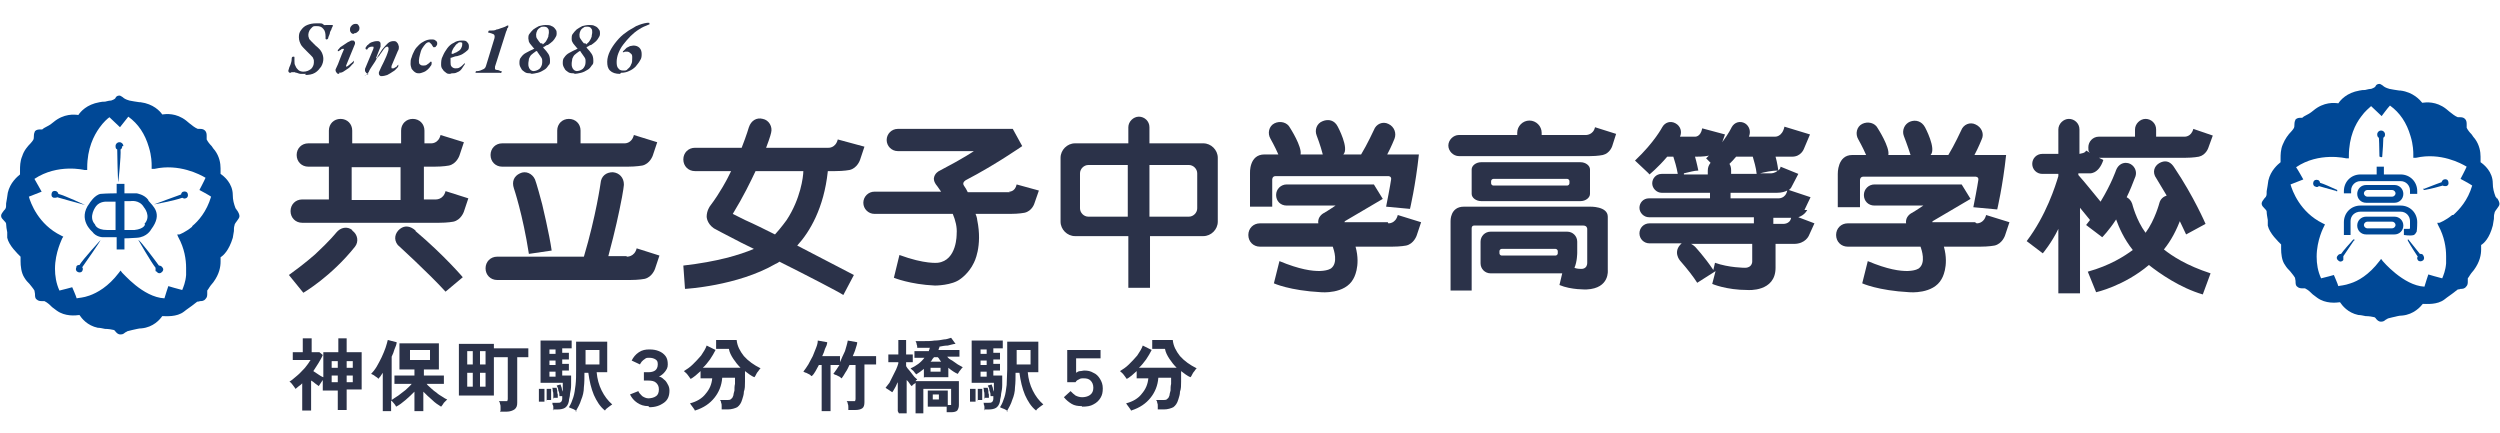<?xml version="1.0" encoding="UTF-8"?>
<svg id="_レイヤー_1" data-name="レイヤー_1" xmlns="http://www.w3.org/2000/svg" version="1.1" viewBox="0 0 450 78">
  <!-- Generator: Adobe Illustrator 29.3.1, SVG Export Plug-In . SVG Version: 2.1.0 Build 151)  -->
  <defs>
    <style>
      .st0 {
        fill: #2b3249;
      }

      .st1 {
        fill: none;
      }

      .st2 {
        fill: #004896;
      }
    </style>
  </defs>
  <path class="st2" d="M449.4,35.7c0-.1-.2-.3-.2-.3-.3-.8-.5-1.5-.5-2.4,0-2.1-1.6-3.4-2.2-3.8,0-.2,0-.6,0-1,0-.9-.2-2.1-1-3.2-.2-.2-.4-.5-.6-.8-.4-.4-.7-.8-.9-1.2,0-.1,0-.2,0-.4h0v-.2c0-.3,0-.7-.3-1-.3-.3-.7-.3-.9-.3s-.3,0-.4,0c-.5-.2-1-.6-1.5-1-.2-.2-.4-.3-.6-.5-1.8-1.4-3.6-1.2-4.3-1.1-.4-.5-1.6-1.9-3.9-2.2h-.2c-.8-.1-1.2-.2-1.8-.3-.7-.2-1-.4-1.2-.6-.2-.1-.4-.3-.6-.3-.4,0-.6.2-.7.4,0,.1-.2.3-.8.5-.3,0-.7.1-1.1.2-.3,0-.6,0-1,.1-2.3.4-3.4,1.7-3.8,2.3-.7-.1-2.6-.3-4.5,1.3-.6.5-1,.7-1.4.9-.2.1-.4.2-.6.4,0,0-.2,0-.2,0-.3,0-.7,0-1,.3-.1.2-.2.5-.2.8,0,.3,0,.7-.2.9,0,0-.2.3-.4.5-.5.5-1.1,1.3-1.5,2.3-.4.9-.4,1.9-.4,2.5s0,.6,0,.7c-.5.4-1.8,1.5-2.2,3.3-.1.7-.2,1.4-.3,1.9,0,.4,0,.8-.1.9,0,.1-.2.3-.3.4-.2.3-.5.6-.5.9s0,0,0,.1c0,.3.3.6.5.8.2.2.4.4.4.6,0,.4.1.9.2,1.5v1c.3,1.4,1.9,2.9,2.4,3.4,0,.2,0,.4,0,.8,0,.8.1,2.1.7,2.9.3.5.6.8.9,1.1.3.4.6.7.9,1.2,0,.2.1.4.1.7,0,.3,0,.7.3.9.3.3.7.3,1,.3.2,0,.3,0,.4,0,.6.3,1,.7,1.4,1.1.3.2.5.4.8.6,1.5,1.1,3.4.9,4.1.8.4.6,1.4,1.9,3.3,2.3.4,0,.8.1,1.3.2.6,0,1.2.1,1.6.2,0,0,.2.1.3.3.2.2.4.5.9.5s.6-.2.9-.4c.1,0,.3-.2.4-.2l.8-.2c.6-.1,1-.3,1.7-.3,2.1-.2,3.3-1.6,3.7-2.1.7,0,2.6.2,3.9-.8.4-.3.5-.4.8-.6.3-.2.7-.5,1.6-1.2,0,0,.3,0,.5-.1.3,0,.7,0,1-.4.3-.3.3-.6.3-1,0-.2,0-.4,0-.5.2-.3.3-.4.4-.6.1-.2.3-.4.7-.9,1.1-1.5,1.3-2.8,1.3-3.7s0-.6,0-.8c.5-.3,1.5-1.2,2.1-3.5.1-.4.1-.8.2-1.2,0-.4,0-.7.1-1,0-.3.3-.6.5-.9.2-.3.4-.5.4-.8s-.2-.7-.4-1h0ZM441.4,38.7c-1.2,1-2.3,1.4-2.3,1.4h-.4c0,.1.2.5.2.5,1.1,2,1.4,4,1.4,5.5s0,.9,0,1.3c-.1,1.3-.5,2.2-.7,2.7-.5-.1-2.5-.7-2.5-.7,0,0-.6,1.8-.7,2.2-3.8-.2-7.5-4.6-7.5-4.6l-.3-.4-.3.4c-1.9,2.5-3.9,3.6-5.2,4-1.1.4-1.9.4-2.2.5-.1-.4-.8-2-.8-2,0,0-1.8.5-2.3.6-.6-1.3-.8-2.6-.8-3.9,0-3,1.3-5.4,1.3-5.4l.2-.4-.4-.2c-4.1-2-5.5-5.9-5.8-7,.5-.2,2.3-.9,2.3-.9,0,0-1-1.8-1.3-2.2,4.1-2.8,9-1.6,9-1.6h.5c0,.1,0-.4,0-.4,0-3.5,1.2-5.8,2.2-7.1.7-1,1.5-1.6,1.8-1.9.3.3,1.9,1.8,1.9,1.8,0,0,1.1-1.5,1.5-1.9,1.8,1.3,3,3.1,3.7,5.5.5,1.6.5,2.9.5,3.3h0c0,.1,0,.6,0,.6h.5c4.4-1,8.1,1,9.1,1.6-.2.5-1.1,2.2-1.1,2.2,0,0,1.7.9,2.1,1.2-.8,2.7-2.3,4.3-3.4,5.3h0Z"/>
  <path class="st2" d="M431,33.3h-5.1c-.9,0-1.6.7-1.6,1.6s.7,1.6,1.6,1.6h5.1c.9,0,1.6-.7,1.6-1.6s-.7-1.6-1.6-1.6ZM430.6,35.4h-4.5c-.3,0-.6-.3-.6-.6s.3-.6.6-.6h4.5c.3,0,.6.3.6.6s-.3.6-.6.6Z"/>
  <path class="st2" d="M431,39h-5.1c-.9,0-1.6.7-1.6,1.6s.7,1.6,1.6,1.6h5.1c.9,0,1.6-.7,1.6-1.6s-.7-1.6-1.6-1.6ZM430.6,41.1h-4.5c-.3,0-.6-.3-.6-.6s.3-.6.6-.6h4.5c.3,0,.6.3.6.6s-.3.6-.6.6Z"/>
  <path class="st2" d="M435.1,40c0-1.7-1.3-3-3-3h-7.2c-1.7,0-3,1.3-3,3v2.3h1.2v-2.5c0-1,.8-1.7,1.8-1.7h7.2c1,0,1.7.8,1.7,1.7,0,0,0,.8,0,1.2,0,.2-.1.2-.2.2-.2,0-.9,0-.9,0v1.1s1.2.2,1.8,0c.2-.1.4-.4.5-.6.1-.5.1-1.7.1-1.7h0Z"/>
  <path class="st2" d="M432,31.4h-2.9v-1.4h-1.3v1.4h-2.9c-1.7,0-3,1.3-3,3v.4s1.3,0,1.3,0v-.5c0-1,.8-1.7,1.7-1.7h7.2c1,0,1.7.8,1.7,1.7v.6h1.3v-.5c0-1.7-1.3-3-3-3h0Z"/>
  <path class="st2" d="M420.6,34.4c-1.5-.4-3.5-1-3.2-.9-.2.2-.4.2-.6.1-.4-.1-.5-.5-.4-.8.1-.4.5-.5.8-.4.2,0,.4.3.4.5.7.2,2,.8,3.1,1.3,0,0,0,0,0,.2,0,0-.1.1-.1.1h0Z"/>
  <path class="st2" d="M433.5,43.1c1,1.2,2.2,2.8,2.1,2.6.2,0,.5,0,.6.3.2.3.2.7-.1.9-.3.2-.7.2-.9-.1-.1-.2-.2-.4,0-.6-.4-.6-1.2-1.8-1.8-2.9,0,0,0-.1,0-.2,0,0,.2,0,.2,0h0Z"/>
  <path class="st2" d="M428.3,28.2c0-1.6-.1-3.6-.1-3.4-.2-.1-.3-.3-.3-.6,0-.4.3-.7.7-.7s.7.3.7.7-.1.4-.3.6c0,.7-.1,2.2-.2,3.4,0,0,0,.1-.2.1-.1,0-.2-.1-.2-.1h0Z"/>
  <path class="st2" d="M436.3,34c1.5-.6,3.4-1.3,3.2-1.2,0-.2.2-.4.4-.5.4-.1.7,0,.8.4.1.4,0,.7-.4.8-.2,0-.5,0-.6-.1-.7.2-2.1.6-3.3.8,0,0-.1,0-.2-.1,0-.1,0-.2,0-.2h0Z"/>
  <path class="st2" d="M423.7,43.3c-.9,1.3-2,3-1.9,2.8,0,.2,0,.5,0,.7-.2.3-.6.4-.9.1-.3-.2-.4-.6-.1-.9.1-.2.4-.3.6-.3.4-.6,1.4-1.7,2.2-2.6,0,0,.1,0,.2,0,0,0,0,.2,0,.2h0Z"/>
  <path class="st2" d="M22.2,26.3c0-.4-.3-.7-.7-.7s-.7.3-.7.7.1.5.3.6c0,.9.1,5.7.2,5.9,0,0,.5-4.6.4-5.9.2-.1.3-.3.3-.6h0Z"/>
  <path class="st2" d="M33.4,35.7c.4-.1.5-.5.4-.8-.1-.4-.5-.5-.8-.4-.2,0-.4.3-.4.5-.8.3-4.7,1.7-4.9,1.8,0,0,3.8-.7,5.1-1.2.2.1.4.2.6.1h0Z"/>
  <path class="st2" d="M28.2,48.9c.2.3.6.4.9.1.3-.2.4-.6.1-.9-.1-.2-.4-.3-.6-.3-.5-.7-3.4-4.6-3.7-4.6,0,0,2.3,4,3.1,5,0,.2,0,.4,0,.6h0Z"/>
  <path class="st2" d="M13.8,48c-.2.3-.2.7.1.9.3.2.7.2.9-.1.1-.2.2-.5,0-.7.5-.7,3.3-4.7,3.3-4.9,0,0-3.1,3.4-3.8,4.5-.2,0-.4,0-.6.3h0Z"/>
  <path class="st2" d="M10.1,34.4c-.4-.1-.7,0-.8.4-.1.4,0,.7.4.8.2,0,.5,0,.6-.1-.4-.1,4.9,1.4,5,1.4,0,0-3.6-1.7-4.8-2,0-.2-.2-.4-.4-.5h0Z"/>
  <path class="st2" d="M42.6,37.8c0-.1-.2-.3-.2-.3-.3-.8-.5-1.5-.5-2.4,0-2.1-1.6-3.4-2.2-3.8,0-.2,0-.6,0-1,0-.9-.2-2.1-1-3.2-.2-.2-.4-.5-.6-.8-.4-.4-.7-.8-.9-1.2,0-.1,0-.2,0-.4h0v-.2c0-.3,0-.7-.3-1-.3-.3-.7-.3-.9-.3s-.3,0-.4,0c-.5-.2-1-.6-1.5-1-.2-.2-.4-.3-.6-.5-1.8-1.4-3.6-1.2-4.3-1.1-.4-.6-1.6-1.9-3.9-2.2h-.2c-.8-.1-1.2-.2-1.8-.3-.7-.2-1-.4-1.2-.6-.2-.1-.4-.3-.6-.3-.4,0-.6.2-.7.4,0,.1-.2.3-.8.5-.3,0-.7.1-1.1.2-.3,0-.6,0-1,.1-2.3.4-3.4,1.7-3.8,2.3-.7-.1-2.6-.3-4.5,1.3-.6.5-1,.7-1.4.9-.2.1-.4.2-.6.4,0,0-.2,0-.3,0-.3,0-.7,0-1,.3-.1.2-.2.5-.2.8,0,.3,0,.7-.2.9,0,0-.2.3-.4.5-.5.5-1.2,1.3-1.5,2.3-.4.9-.4,1.9-.4,2.6s0,.6,0,.7c-.5.4-1.8,1.5-2.2,3.3-.1.7-.2,1.4-.3,1.9,0,.4,0,.8-.1.9,0,.1-.2.3-.3.4-.2.3-.5.6-.5.9s0,0,0,.1c0,.3.3.6.5.8.2.2.4.4.4.6,0,.4.1,1,.2,1.5v1c.3,1.4,1.9,2.9,2.4,3.4,0,.2,0,.4,0,.8,0,.8.1,2.1.7,3,.3.5.6.8.9,1.1.3.4.6.7.9,1.2,0,.2.1.4.1.7,0,.3,0,.7.3.9.3.3.7.3,1,.3.2,0,.3,0,.4,0,.6.3,1,.7,1.4,1.1.3.2.5.4.8.6,1.5,1.1,3.4.9,4.1.8.4.6,1.4,1.9,3.3,2.3.4,0,.8.1,1.3.2.6,0,1.2.1,1.6.2,0,0,.2.1.3.3.2.2.4.5.9.5s.6-.2.9-.4c.1,0,.3-.2.4-.2l.8-.2c.6-.1,1.1-.3,1.7-.3,2.1-.2,3.3-1.6,3.7-2.2.7,0,2.6.2,3.9-.8.4-.3.5-.4.8-.6.3-.2.7-.5,1.6-1.2,0,0,.3,0,.5-.1.3,0,.7,0,1-.4.3-.3.3-.6.3-1,0-.2,0-.4,0-.5.2-.3.3-.4.4-.6.1-.2.3-.4.7-.9,1.1-1.5,1.3-2.8,1.3-3.7s0-.6,0-.8c.5-.3,1.5-1.2,2.2-3.5.1-.4.1-.8.2-1.2,0-.4,0-.7.1-1,0-.3.3-.6.5-.9.2-.3.4-.5.4-.8s-.2-.7-.4-1h0ZM34.6,40.8c-1.2,1-2.3,1.4-2.3,1.4h-.4c0,.1.2.5.2.5,1.1,2,1.4,4,1.4,5.5s0,.9,0,1.3c-.1,1.3-.5,2.2-.7,2.7-.5-.1-2.5-.7-2.5-.7,0,0-.6,1.8-.7,2.2-3.9-.2-7.5-4.6-7.6-4.6l-.3-.4-.3.4c-1.9,2.5-3.9,3.6-5.3,4.1-1.1.4-1.9.4-2.3.5-.1-.4-.8-2-.8-2,0,0-1.8.5-2.3.6-.6-1.3-.8-2.7-.8-3.9,0-3,1.3-5.4,1.3-5.5l.2-.3-.4-.2c-4.1-2-5.5-5.9-5.8-7,.5-.2,2.3-.9,2.3-.9,0,0-1-1.8-1.3-2.3,4.2-2.8,9-1.6,9-1.6h.5c0,.1,0-.4,0-.4,0-3.5,1.2-5.8,2.2-7.2.7-1,1.5-1.7,1.8-1.9.3.3,1.9,1.8,1.9,1.8,0,0,1.2-1.5,1.5-1.9,1.8,1.3,3,3.1,3.7,5.5.5,1.6.5,2.9.5,3.3h0c0,.1,0,.6,0,.6h.5c4.4-1,8.2,1,9.2,1.6-.2.5-1.1,2.2-1.1,2.2,0,0,1.7.9,2.1,1.2-.8,2.7-2.3,4.4-3.4,5.3h0Z"/>
  <path class="st2" d="M26.7,36c-.7-1-2.1-1.2-2.1-1.2h-2.2v-1.7h-1.4v1.7s-1.8,0-2.9.1c-1.1.2-2,1.7-2,1.7-2.2,2.9.5,5.1.5,5.1.7,1,1.9,1,1.9,1h2.5v2.2h1.4v-2c.3,0,.8,0,2.2-.1,1.9-.1,2.6-1.5,2.6-1.5,2.2-2.9.3-4.2-.5-5.2h0ZM20.8,41.4h-1.5c-2,0-2.2-1-2.2-1-1.3-1.4.2-3.3.2-3.3.7-.9,1.9-.8,1.9-.8h1.6v5.2h0ZM26.1,40.4s-.1.8-1.9,1h-1.8c0,0,0-5.2,0-5.2h1.1s1.6-.3,2.4,1.1c0,0,1.4,1.6.1,3Z"/>
  <path class="st0" d="M55.1,13.3c-.3,0-.6,0-.9,0-.3,0-.5-.1-.8-.2-.1,0-.2,0-.3-.1,0,0-.1,0-.2,0,0,0-.1,0-.2,0,0,0-.1,0-.2,0,0,0-.1,0-.2.1,0,0,0,0-.1,0s-.1,0-.2-.1c0,0-.1-.1-.1-.2s0-.2.1-.4c0-.2.2-.5.3-.8.1-.3.2-.6.2-1,0-.3.1-.4.3-.4s.2,0,.2.2c0,.1,0,.3,0,.6s0,.6.2.9c.1.3.3.5.5.7.2.2.6.3.9.3.6,0,1-.2,1.4-.5.3-.3.5-.7.5-1.2s0-.4-.1-.6c0-.2-.2-.4-.4-.6-.2-.2-.5-.5-.8-.8-.4-.4-.8-.8-1-1.1-.2-.4-.4-.8-.4-1.4s.1-.9.4-1.3c.3-.4.6-.7,1.1-.9.5-.2,1-.3,1.6-.3s.5,0,.7,0c.2,0,.4,0,.6.2s.3.1.5.1c.1,0,.2,0,.3,0s.2,0,.3,0c0,0,.1,0,.2,0,0,0,.1,0,.2,0,0,0,.1,0,.2,0,0,0,0,.1,0,.2,0,0-.1.2-.2.4,0,.2-.2.4-.3.7,0,.3-.2.6-.3.9,0,.1,0,.2-.1.3,0,0-.1.1-.2.1s-.1,0-.2-.1c0,0,0-.2,0-.4,0-.6-.1-1.1-.4-1.4-.3-.4-.7-.5-1.2-.5s-.6,0-.8.2c-.2.2-.4.4-.5.6-.1.2-.2.5-.2.7s0,.4.1.6c0,.2.2.4.4.6.2.2.5.5.8.8.5.4.9.8,1.1,1.2.2.4.3.8.3,1.2s-.1.9-.4,1.4c-.3.4-.6.8-1.1,1.1-.5.3-1.1.4-1.8.4h0Z"/>
  <path class="st0" d="M61.1,13.3c-.2,0-.4,0-.5-.2-.1-.1-.2-.3-.2-.4s0,0,0-.1c0,0,0,0,0-.1.3-.6.6-1.3.8-1.9.2-.6.5-1.2.7-1.7,0,0,0-.1,0-.1s-.2,0-.3,0c-.1,0-.2.1-.3.2-.1,0-.2.1-.3.2,0,0-.2,0-.2,0,0,0,0,0,0-.1s0-.1.2-.3.2-.3.4-.4c.2-.1.4-.3.6-.4.2-.1.4-.3.6-.4.2-.1.4-.2.6-.3.1,0,.2,0,.4,0,.1,0,.2.1.3.3,0,.1,0,.2,0,.3l-1.6,3.9s0,0,0,.1c0,0,0,0,0,.1s0,0,0,0c0,0,0,0,0,0,0,0,.2,0,.4-.2.2-.1.3-.3.5-.4.2-.2.4-.3.5-.5,0,0,0,0,0,0,0,0,0,0,0,0,0,0,0,0,0,.1,0,.2,0,.4-.3.6-.2.2-.4.5-.7.7-.3.2-.6.4-.9.6-.3.2-.6.2-.8.2h0ZM63.7,6.1c-.2,0-.3,0-.5-.2-.1-.1-.2-.3-.2-.5,0-.3,0-.5.3-.8.2-.2.4-.3.7-.3s.3,0,.5.2c.1.2.2.3.2.5s0,.5-.3.7c-.2.2-.4.3-.7.3h0Z"/>
  <path class="st0" d="M66.4,13.3c0,0-.2,0-.2,0,0,0-.2-.1-.3-.2,0,0-.1-.2-.2-.3,0-.1,0-.2,0-.4l1.5-3.6c.1-.3,0-.4,0-.4s-.2,0-.3,0c-.1,0-.2,0-.4.1-.1,0-.3.2-.4.4,0,0,0,0-.2,0,0,0,0,0-.1-.1,0,0,0-.1,0-.2,0,0,.1-.2.2-.3s.1-.2.2-.2c.2-.2.4-.4.7-.5.3-.1.6-.2,1-.2.2,0,.3,0,.4.1.1,0,.2.2.2.4,0,.2,0,.3,0,.5l-.8,2c0,0,0,0,0,.1,0,0,.1,0,.1,0,.3-.6.7-1.1,1-1.6.3-.4.7-.8,1-1.1.3-.3.7-.4,1-.4s.5,0,.7.3c.2.2.2.4.3.7,0,.3,0,.5-.2.8l-1.1,2.6c-.1.3,0,.5,0,.5s.2,0,.3,0c.1,0,.2-.1.4-.2.1,0,.3-.2.3-.3,0,0,.2-.1.2-.2,0,0,0,0,0,0,0,0,0,0,0,0s0,0,0,0c0,0,0,0,0,.1,0,.1,0,.3-.1.4-.3.3-.5.6-.9.8-.3.2-.6.4-1,.6-.3.1-.7.2-1,.2s-.2,0-.3-.1c-.1,0-.2-.2-.2-.3,0,0,0-.2,0-.3.3-.7.6-1.3.9-1.9.3-.6.6-1.3.8-2,0-.2.1-.4,0-.5,0-.1,0-.2-.2-.2-.1,0-.2,0-.4.2-.1.1-.3.3-.4.5s-.3.4-.5.7c0,.1-.2.3-.4.5-.2.2-.3.5-.5.8-.2.3-.4.6-.6.9-.2.3-.4.6-.5.9-.1.2-.3.4-.4.5-.1.1-.2.2-.4.2h0Z"/>
  <path class="st0" d="M75.5,13.2c-.3,0-.5,0-.8-.2-.3-.2-.4-.4-.6-.6-.1-.3-.2-.6-.2-.9,0-.4,0-.8.2-1.2.1-.4.3-.8.5-1.2.2-.4.5-.7.8-1,.3-.3.6-.5,1-.7.4-.2.8-.3,1.2-.3s.6,0,.8.2c.2.1.3.3.3.5s0,.3-.2.5c-.1.2-.2.2-.3.2s-.1,0-.2,0c0,0-.1-.2-.2-.3,0-.1-.2-.3-.3-.4-.1-.1-.2-.2-.3-.2-.2,0-.4.1-.6.3-.2.2-.4.5-.6.8-.2.3-.3.7-.4,1.1-.1.4-.2.8-.2,1.1,0,.3,0,.6.2.7.2.2.4.2.6.2s.5,0,.7-.2c.2-.1.4-.3.5-.4,0,0,0,0,.1-.1,0,0,0,0,.1,0,0,0,.1,0,.1.2,0,.2,0,.4-.2.6-.1.2-.3.4-.5.6-.2.2-.5.4-.8.5-.3.1-.5.2-.8.2h0Z"/>
  <path class="st0" d="M81,13.3c-.2,0-.5,0-.7-.2-.3-.2-.5-.4-.6-.6-.2-.2-.3-.5-.3-.8,0-.5,0-1.1.3-1.6.2-.5.5-1,.8-1.4.3-.4.7-.8,1.2-1,.4-.3.9-.4,1.4-.4s.8,0,1,.3c.2.2.3.4.3.7s0,.6-.3.8c-.2.2-.5.4-.8.6-.3.2-.7.3-1,.4-.4,0-.7.2-1.1.3,0,0,0,0-.1,0,0,0,0,0,0,0,0,.1,0,.2,0,.4,0,.1,0,.3,0,.4,0,.3,0,.6.2.8.2.2.4.3.7.3s.5,0,.8-.2c.2-.1.4-.3.6-.5,0,0,.2-.2.2-.2s.1,0,.1.1,0,0,0,0c0,0,0,0,0,0-.2.3-.4.6-.6.9-.2.3-.5.5-.8.6-.3.2-.7.2-1,.2h0ZM81.3,9.7c.2,0,.3,0,.6-.2.2,0,.4-.2.6-.3.2-.1.4-.3.5-.5.1-.2.2-.4.2-.7,0-.1,0-.2,0-.3,0,0-.2-.1-.3-.1s-.4,0-.5.2c-.2.1-.4.3-.5.5-.2.2-.3.4-.4.6-.1.2-.2.4-.2.6,0,0,0,0,0,0h0Z"/>
  <path class="st0" d="M85.7,13.1s0,0-.1,0c0,0,0,0,0-.1,0,0,0-.1.1-.2,0,0,.1,0,.2,0,.4,0,.8-.2,1-.3.3-.1.5-.3.6-.7l1.5-4.9c.1-.4,0-.6-.1-.7-.2-.1-.4-.2-.8-.3,0,0-.1,0-.2,0,0,0,0,0,0-.2,0,0,0-.2.2-.2,0,0,.2,0,.3,0,.3,0,.7,0,1-.2.3,0,.6-.2,1-.3.3-.1.6-.2.9-.4,0,0,0,0,.1,0s0,0,0,0c0,0,0,0,.1,0,0,0,0,0,0,.1,0,.1,0,.3-.2.4,0,.2-.1.4-.2.6l-2,6.3c0,.2,0,.3,0,.4,0,.1.2.2.4.2.2,0,.4.1.6.2,0,0,.1,0,.2,0,0,0,0,0,0,.2,0,0,0,0-.1.1s-.1,0-.2,0c-.2,0-.4,0-.7,0-.3,0-.5,0-.8,0-.3,0-.5,0-.7,0s-.4,0-.7,0c-.3,0-.5,0-.8,0-.3,0-.5,0-.7,0h0Z"/>
  <path class="st0" d="M95.7,13.2c-.5,0-.9,0-1.2-.2-.3-.2-.6-.4-.7-.7-.2-.3-.3-.6-.3-.9,0-.4,0-.8.3-1.1.2-.3.5-.6.9-.8.4-.2.9-.5,1.4-.7,0,0,.1,0,.1,0,0,0,0,0-.1-.1-.2-.2-.3-.4-.5-.6-.2-.2-.3-.4-.4-.6,0-.2-.1-.4-.1-.6s0-.6.2-.8c.2-.3.4-.5.7-.8.3-.2.6-.4,1-.6.4-.1.8-.2,1.2-.2s.8,0,1.1.2c.3.1.5.3.7.6.2.2.2.5.2.7s0,.4-.2.7c-.1.2-.3.5-.5.7-.2.2-.6.5-.9.7,0,0-.2,0-.3.1,0,0-.2.1-.3.2,0,0-.2,0-.2.1s0,0,0,.1c.4.4.7.8.9,1.1.2.3.3.7.3,1.2s0,.6-.3.9c-.2.3-.4.6-.8.8-.3.2-.7.4-1.1.5-.4.1-.9.2-1.4.2h0ZM95.9,12.8c.4,0,.8-.1,1.2-.4.3-.3.5-.7.5-1.2s0-.6-.2-.9c-.2-.3-.4-.6-.7-1,0,0,0,0,0-.1,0,0,0,0,0,0s0,0-.2,0c-.4.3-.7.5-.9.7-.2.2-.3.5-.4.7,0,.3-.1.5-.1.9,0,.2,0,.4.1.6,0,.2.2.3.3.5.2.1.3.2.6.2h0ZM97.7,8c.2-.2.5-.4.6-.6s.3-.5.4-.8c0-.3.1-.5.1-.8s0-.5-.2-.7c-.1-.2-.4-.3-.7-.3s-.5,0-.7.2c-.2.1-.4.3-.5.5-.1.2-.2.5-.2.7s0,.6.2.8c.2.3.4.6.6.8,0,0,0,0,.1,0,0,0,0,0,.2,0h0Z"/>
  <path class="st0" d="M103.5,13.2c-.5,0-.9,0-1.2-.2-.3-.2-.6-.4-.7-.7-.2-.3-.3-.6-.3-.9,0-.4,0-.8.3-1.1.2-.3.5-.6.9-.8.4-.2.9-.5,1.4-.7,0,0,.1,0,.1,0,0,0,0,0-.1-.1-.2-.2-.3-.4-.5-.6-.2-.2-.3-.4-.4-.6s-.1-.4-.1-.6,0-.6.2-.8c.2-.3.4-.5.7-.8.3-.2.6-.4,1-.6.4-.1.8-.2,1.2-.2s.8,0,1.1.2c.3.1.5.3.7.6.2.2.2.5.2.7s0,.4-.2.7c-.1.2-.3.5-.5.7-.2.2-.6.5-.9.7,0,0-.2,0-.3.1,0,0-.2.1-.3.2,0,0-.2,0-.2.1s0,0,0,.1c.4.4.7.8.9,1.1.2.3.3.7.3,1.2s0,.6-.3.9c-.2.3-.4.6-.8.8-.3.2-.7.4-1.1.5-.4.1-.9.2-1.4.2h0ZM103.7,12.8c.4,0,.8-.1,1.2-.4.3-.3.5-.7.5-1.2s0-.6-.2-.9c-.2-.3-.4-.6-.7-1,0,0,0,0,0-.1,0,0,0,0,0,0s0,0-.2,0c-.4.3-.7.5-.9.7-.2.2-.3.5-.4.7,0,.3-.1.5-.1.9,0,.2,0,.4.1.6,0,.2.2.3.3.5.2.1.3.2.6.2h0ZM105.5,8c.2-.2.5-.4.6-.6.2-.3.3-.5.4-.8,0-.3.1-.5.1-.8s0-.5-.2-.7c-.1-.2-.4-.3-.7-.3s-.5,0-.7.2c-.2.1-.4.3-.5.5-.1.2-.2.5-.2.7s0,.6.2.8c.2.3.4.6.6.8,0,0,0,0,.1,0,0,0,0,0,.2,0h0Z"/>
  <path class="st0" d="M111.6,13.3c-.8,0-1.4-.2-1.8-.6-.4-.4-.5-.9-.5-1.6,0-.6.2-1.3.5-1.9.3-.6.7-1.2,1.2-1.8.5-.6,1-1.1,1.6-1.5.6-.5,1.3-.8,1.9-1.2.7-.3,1.3-.5,2-.6.1,0,.2,0,.3,0,0,0,.1,0,.1.1s0,.1,0,.2c0,0-.1,0-.3.1-.5.2-1,.4-1.6.8-.5.3-1.1.8-1.5,1.2-.5.5-.9,1-1.3,1.5-.4.5-.7,1.1-.9,1.6-.2.5-.3,1.1-.3,1.5s0,.9.3,1.2c.2.3.5.4.9.4s.6,0,.8-.3c.3-.2.5-.5.6-.8.2-.3.2-.7.2-1.2,0-.4,0-.6-.3-.8-.2-.2-.4-.3-.6-.3s-.2,0-.3,0c-.1,0-.2,0-.3.1-.2,0-.2,0-.2,0s0-.2.2-.3c.2-.2.3-.3.5-.5.2-.1.4-.2.6-.3.2,0,.4-.1.6-.1.4,0,.8.1,1.1.4.3.3.4.7.4,1.1,0,.4,0,.8-.3,1.2-.2.4-.5.7-.8,1.1-.3.3-.7.6-1.2.8-.4.2-.9.3-1.4.3h0Z"/>
  <path class="st0" d="M60.8,74v-3.7h-2.7v-1.9c-.1.2-.3.4-.4.6-.1.2-.3.4-.3.5-.2-.1-.4-.3-.7-.5-.2-.2-.5-.4-.7-.5v5.4h-1.6v-4.9c-.2.2-.4.4-.6.5-.2.2-.4.3-.6.5-.1-.2-.3-.4-.5-.7-.2-.3-.4-.5-.6-.6.5-.3.9-.7,1.4-1.1.5-.4.9-.9,1.4-1.4.4-.5.7-.9,1-1.4h-3.2v-1.4h1.8v-2.5h1.6v2.5h1.4l.6.5c-.2.5-.5,1-.8,1.5-.3.5-.6.9-.9,1.4.3.2.6.4.9.6.3.2.6.4.9.5v-4.5h2.7v-2.5h1.5v2.5h2.7v6.7h-2.7v3.7h-1.6ZM59.7,66.2h1.1v-1.2h-1.1v1.2ZM59.7,68.8h1.1v-1.2h-1.1v1.2ZM62.4,66.2h1.1v-1.2h-1.1v1.2ZM62.4,68.8h1.1v-1.2h-1.1v1.2Z"/>
  <path class="st0" d="M68.9,74v-6.9c-.1.2-.3.4-.4.6-.1.2-.3.3-.4.5-.1-.2-.3-.3-.6-.5-.2-.2-.5-.3-.7-.4.3-.3.7-.8,1-1.3.3-.5.6-1.1.9-1.7.3-.6.5-1.2.7-1.7.2-.6.3-1,.4-1.4l1.6.4c0,.4-.2.8-.4,1.3-.1.4-.3.9-.5,1.3v7.8c.3-.2.7-.5,1.2-.8.4-.3.9-.7,1.3-1,.4-.4.8-.7,1.1-1.1h-3.1v-1.5h3.6v-1.1h-2.7v-4.7h7.1v4.7h-2.7v1.1h3.6v1.5h-3.1c.2.3.5.5.8.8.3.3.7.6,1,.8.3.3.7.5,1,.7.3.2.6.4.9.5-.2.2-.4.4-.6.6-.2.3-.3.5-.5.7-.5-.3-1.1-.7-1.6-1.2-.6-.5-1.1-1-1.6-1.5v3.5h-1.6v-3.5c-.5.5-1,1-1.6,1.5-.6.5-1.1.9-1.7,1.2-.1-.2-.2-.4-.4-.6-.2-.2-.3-.4-.5-.5v1.9h-1.6,0ZM73.8,64.8h3.6v-1.8h-3.6v1.8Z"/>
  <path class="st0" d="M90.1,73.9c0-.2,0-.3,0-.6,0-.2,0-.4-.1-.6,0-.2-.1-.4-.2-.5h1.1c.2,0,.3,0,.4,0,0,0,.1-.2.1-.4v-7.5h-2.5v6.9h-6.3v-9.3h6.3v.8h6.2v1.6h-2v8.2c0,.5-.1.9-.5,1.2-.3.2-.8.4-1.4.4h-1.2ZM84.1,65.6h1v-2.4h-1v2.4ZM84.1,69.6h1v-2.5h-1v2.5ZM86.4,65.6h1v-2.4h-1v2.4ZM86.4,69.6h1v-2.5h-1v2.5Z"/>
  <path class="st0" d="M97,72.4c0-.2,0-.5,0-.7,0-.3,0-.6,0-.9,0-.3,0-.5,0-.8h1c0,0,0,.3,0,.6s0,.6,0,.9v.8c-.1,0-.3,0-.5,0-.2,0-.4,0-.5,0h0ZM99.6,73.9c0-.1,0-.3,0-.5,0-.2,0-.4-.1-.5s0-.3-.1-.4h.9c.3,0,.5,0,.6-.1.1,0,.3-.3.3-.6,0-.1,0-.3,0-.5,0,0-.2,0-.3,0s-.2,0-.2,0c0-.3,0-.6-.2-1,0-.4-.2-.7-.3-.9l.7-.2c0,.1.1.3.2.6,0,.2.1.5.2.7,0-.3,0-.5,0-.8,0-.3,0-.5,0-.8h-4v-7.6h5.6v1.4h-1.7v.8h1.2v1.2h-1.2v.8h1.2v1.2h-1.2v.9h1.6c0,.6,0,1.1,0,1.7,0,.6-.1,1.1-.2,1.6,0,.5-.2.9-.2,1.3-.1.6-.4,1-.7,1.2-.3.2-.8.3-1.3.3h-.9ZM98.4,72.1c0-.2,0-.4,0-.7,0-.3,0-.5,0-.8,0-.3,0-.5,0-.6h.8c0,0,0,.3,0,.5,0,.3,0,.5,0,.8,0,.3,0,.5,0,.7,0,0-.2,0-.4,0-.2,0-.4,0-.5,0h0ZM98.9,63.7h1.1v-.8h-1.1v.8ZM98.9,65.7h1.1v-.8h-1.1v.8ZM98.9,67.8h1.1v-.9h-1.1v.9ZM99.6,71.8c0-.2,0-.4,0-.7,0-.2,0-.5-.1-.7,0-.2,0-.4-.1-.6h.8s0,.2.1.5c0,.2,0,.5.1.7,0,.2,0,.4,0,.6,0,0-.1,0-.2,0s-.2,0-.3,0c-.1,0-.2,0-.2,0h0ZM103.8,74c-.2-.1-.4-.3-.7-.4-.3-.1-.5-.2-.7-.3.4-.6.6-1.2.8-1.8.2-.6.3-1.4.4-2.2s.1-1.8.1-2.8v-5h5.6v5.5h-1.9c.1,1.2.4,2.3.9,3.3.5,1,1.1,1.8,1.9,2.5-.2.1-.4.3-.7.5-.3.2-.5.4-.6.6-.9-.7-1.5-1.7-2-2.8-.5-1.2-.8-2.5-1-4h-.7c0,.9,0,1.8-.1,2.6,0,.8-.2,1.6-.5,2.3-.2.7-.6,1.4-1,2.1h0ZM105.4,65.6h2.5v-2.6h-2.5v2.6Z"/>
  <path class="st0" d="M116.7,73.1c-.8,0-1.4-.2-2-.6-.6-.4-1-.9-1.3-1.5l1.5-.6c.1.3.4.6.7.9.3.2.7.4,1.1.4s1-.1,1.4-.4c.3-.2.5-.6.5-1.2s-.2-.9-.5-1.2c-.3-.3-.8-.4-1.4-.4h-.8v-1.5h.8c.5,0,.9-.1,1.2-.3.3-.2.5-.6.5-1.1s-.1-.7-.4-.9c-.3-.2-.7-.3-1.1-.3s-.6,0-.8.2c-.2.1-.4.3-.6.5-.1.2-.3.4-.3.5l-1.5-.7c.3-.6.7-1.1,1.3-1.5.6-.4,1.2-.5,1.9-.5s1.2.1,1.7.3c.5.2.9.5,1.2.9.3.4.4.9.4,1.5s-.2.9-.5,1.3c-.3.4-.7.7-1.1.9.3,0,.6.2.9.5.3.2.5.5.7.9.2.3.3.7.3,1.1,0,1-.3,1.7-1,2.2-.7.5-1.5.8-2.6.8h0Z"/>
  <path class="st0" d="M125.1,74c0-.2-.2-.4-.4-.7-.2-.3-.4-.5-.5-.7,1.2-.3,2.2-.9,2.8-1.7.7-.8,1.1-1.7,1.2-2.8h-2.1v-1.3c-.3.3-.6.5-.9.8-.3.2-.6.5-.9.6-.1-.2-.3-.4-.5-.7-.2-.3-.5-.5-.7-.7.5-.3,1.1-.7,1.6-1.2s1-1,1.5-1.6c.4-.6.8-1.2,1-1.8l1.6.8c-.3.6-.6,1.1-1,1.7-.4.5-.8,1.1-1.3,1.5h6.8c-.5-.5-.9-1-1.3-1.6-.4-.6-.7-1.2-.8-1.8h-2.3v-1.6h3.7c.1,1.1.6,2,1.3,2.9.8.9,1.8,1.6,3,2.2-.1.1-.3.3-.4.5-.2.2-.3.4-.4.6-.1.2-.2.4-.3.5-.3-.1-.6-.3-.9-.5-.3-.2-.5-.4-.8-.6,0,.6,0,1.2,0,1.9,0,.7,0,1.3-.2,1.8,0,.6-.2,1-.3,1.4-.2.7-.5,1.1-.9,1.4-.4.2-1,.4-1.7.4h-1.1c0-.2,0-.3,0-.6,0-.2,0-.4-.1-.6,0-.2-.1-.4-.2-.5h1.2c.4,0,.7,0,.8-.2.2-.1.3-.3.4-.6,0-.2.1-.5.2-.9,0-.4,0-.8.1-1.2,0-.4,0-.8,0-1.1h-2.3c-.1,1.4-.6,2.6-1.4,3.6-.8,1-1.9,1.8-3.5,2.3h0Z"/>
  <path class="st0" d="M152.7,73.9c0-.2,0-.3,0-.6,0-.2,0-.4-.1-.6,0-.2-.1-.4-.2-.5h1.1c.2,0,.3,0,.4,0,0,0,.1-.2.1-.4v-6.1h-1.1c-.2.4-.4.9-.7,1.3-.2.4-.5.8-.7,1.1-.1,0-.2-.2-.4-.3-.2-.1-.4-.2-.6-.3-.2,0-.4-.2-.5-.2.4-.5.7-1,1.1-1.6h-1.6v8.3h-1.6v-8.3h-.5c-.2.4-.4.7-.6,1.1-.2.3-.4.7-.7.9-.1,0-.2-.2-.4-.3-.2-.1-.4-.2-.6-.3-.2,0-.4-.2-.5-.2.3-.4.6-.8.9-1.3.3-.5.5-1,.8-1.5.2-.5.4-1,.6-1.5.2-.5.3-.9.3-1.3l1.7.3c0,.4-.2.8-.4,1.2-.1.4-.3.9-.5,1.3h3.2v1.1c.3-.7.6-1.4.9-2,.2-.7.4-1.3.5-1.9l1.7.3c0,.4-.2.8-.3,1.2-.1.4-.3.8-.5,1.3h4.2v1.5h-2.1v6.8c0,.5-.1.9-.4,1.1-.3.2-.7.3-1.3.3h-1.2,0Z"/>
  <path class="st0" d="M161.6,74v-5.2c-.2.3-.3.7-.5,1-.2.3-.3.6-.5.8-.2-.1-.4-.3-.6-.4-.3-.2-.5-.3-.6-.4.2-.3.5-.6.7-.9.2-.4.4-.8.6-1.2.2-.4.4-.8.6-1.2.2-.4.3-.8.4-1.1v-.2h-1.8v-1.4h1.8v-2.6h1.4v2.6h1.2v1.4h-1.2v.7c.1.2.3.5.6.8.2.3.5.6.7.9.2.3.5.5.7.7,0,0,0,0-.1.1,0,0-.1,0-.2.2h7.8v4.3c0,.4-.1.7-.3,1-.2.2-.6.3-1.1.3h-.8c0-.1,0-.3,0-.5,0-.2,0-.4,0-.5h-3.4v-2.9h3.6v2.6h.3c.2,0,.3,0,.3,0,0,0,0-.2,0-.3v-2.6h-5v4.4h-1.4v-5.5c-.1.1-.2.2-.4.3-.1.1-.2.2-.3.3-.1-.1-.3-.3-.4-.5-.1-.2-.3-.4-.5-.6v6h-1.4,0ZM166.3,68v-1.6c-.5.4-.9.7-1.4,1,0-.1-.2-.2-.3-.4-.1-.1-.2-.3-.4-.4-.1-.1-.2-.2-.3-.3.5-.2,1-.5,1.4-.8.4-.3.8-.7,1.1-1.1h-1.8v-1.2h2.6c0,0,0-.2.1-.3,0,0,0-.2.1-.3-.8,0-1.6,0-2.3,0,0-.2,0-.4-.1-.6,0-.2-.1-.4-.2-.6.5,0,1,0,1.6,0,.6,0,1.2,0,1.8-.1.6,0,1.2-.1,1.7-.2.5,0,.9-.2,1.3-.3l.8,1.1c-.4,0-.9.2-1.4.3-.5,0-1,.1-1.5.2,0,.1,0,.2-.1.3,0,.1,0,.2-.1.3h3.8v1.2h-2.2c.2.3.5.5.9.7.3.2.7.5,1,.7.3.2.6.3.9.5-.1.1-.3.3-.5.6-.2.2-.3.5-.4.6-.5-.2-1.1-.6-1.7-1.1v1.7h-4.3,0ZM167.5,65.1h1.9c-.1-.1-.2-.3-.3-.4,0-.1-.2-.3-.3-.4h-.7c0,.1-.2.2-.3.4,0,.1-.2.3-.3.4ZM167.5,66.9h1.8v-.7h-1.8v.7ZM167.9,71.9h1.1v-.9h-1.1v.9Z"/>
  <path class="st0" d="M174.6,72.4c0-.2,0-.5,0-.7,0-.3,0-.6,0-.9,0-.3,0-.5,0-.8h1c0,0,0,.3,0,.6s0,.6,0,.9v.8c-.1,0-.3,0-.5,0-.2,0-.4,0-.5,0h0ZM177.2,73.9c0-.1,0-.3,0-.5,0-.2,0-.4-.1-.5,0-.2,0-.3-.1-.4h.9c.3,0,.5,0,.6-.1.1,0,.3-.3.3-.6,0-.1,0-.3,0-.5,0,0-.2,0-.3,0-.1,0-.2,0-.2,0,0-.3,0-.6-.2-1,0-.4-.2-.7-.3-.9l.7-.2c0,.1.1.3.2.6,0,.2.1.5.2.7,0-.3,0-.5,0-.8,0-.3,0-.5,0-.8h-4v-7.6h5.6v1.4h-1.7v.8h1.2v1.2h-1.2v.8h1.2v1.2h-1.2v.9h1.6c0,.6,0,1.1,0,1.7,0,.6-.1,1.1-.2,1.6,0,.5-.2.9-.2,1.3-.1.6-.4,1-.7,1.2-.3.2-.8.3-1.3.3h-.9ZM176,72.1c0-.2,0-.4,0-.7,0-.3,0-.5,0-.8,0-.3,0-.5,0-.6h.8c0,0,0,.3,0,.5,0,.3,0,.5,0,.8,0,.3,0,.5,0,.7,0,0-.2,0-.4,0-.2,0-.4,0-.5,0h0ZM176.5,63.7h1.1v-.8h-1.1v.8ZM176.5,65.7h1.1v-.8h-1.1v.8ZM176.5,67.8h1.1v-.9h-1.1v.9ZM177.2,71.8c0-.2,0-.4,0-.7,0-.2,0-.5-.1-.7,0-.2,0-.4-.1-.6h.8s0,.2.1.5c0,.2,0,.5.1.7,0,.2,0,.4,0,.6,0,0-.1,0-.2,0-.1,0-.2,0-.3,0-.1,0-.2,0-.2,0h0ZM181.4,74c-.2-.1-.4-.3-.7-.4-.3-.1-.5-.2-.7-.3.4-.6.6-1.2.8-1.8.2-.6.3-1.4.4-2.2,0-.8.1-1.8.1-2.8v-5h5.6v5.5h-1.9c.1,1.2.4,2.3.9,3.3.5,1,1.1,1.8,1.9,2.5-.2.1-.4.3-.7.5s-.5.4-.6.6c-.9-.7-1.5-1.7-2-2.8-.5-1.2-.8-2.5-1-4h-.7c0,.9,0,1.8-.1,2.6,0,.8-.2,1.6-.5,2.3-.2.7-.6,1.4-1,2.1h0ZM183,65.6h2.5v-2.6h-2.5v2.6Z"/>
  <path class="st0" d="M194.7,73.1c-.7,0-1.3-.1-1.8-.4-.5-.3-1-.7-1.4-1.2l1.2-1.1c.3.3.6.6.9.8.4.2.8.3,1.2.3s1-.1,1.4-.4c.4-.3.6-.7.6-1.3s-.2-1-.5-1.3c-.3-.3-.7-.4-1.2-.4s-.6,0-.9.2c-.3.1-.5.3-.6.5h-1.5v-5.8h6v1.5h-4.4v2.6c.2-.1.4-.3.7-.3.3,0,.5-.1.8-.1.6,0,1.1.1,1.6.4.5.2.9.6,1.2,1.1.3.5.5,1,.5,1.7s-.1,1.2-.4,1.7c-.3.5-.7.9-1.3,1.2-.5.3-1.2.4-2,.4h0Z"/>
  <path class="st0" d="M203.6,74c0-.2-.2-.4-.4-.7s-.4-.5-.5-.7c1.2-.3,2.2-.9,2.8-1.7.7-.8,1.1-1.7,1.2-2.8h-2.1v-1.3c-.3.3-.6.5-.9.8-.3.2-.6.5-.9.6-.1-.2-.3-.4-.5-.7-.2-.3-.5-.5-.7-.7.5-.3,1.1-.7,1.6-1.2.5-.5,1-1,1.5-1.6.4-.6.8-1.2,1-1.8l1.6.8c-.3.6-.6,1.1-1,1.7-.4.5-.8,1.1-1.3,1.5h6.8c-.5-.5-.9-1-1.3-1.6-.4-.6-.7-1.2-.8-1.8h-2.3v-1.6h3.7c.1,1.1.6,2,1.3,2.9.8.9,1.8,1.6,3,2.2-.1.1-.3.3-.4.5-.2.2-.3.4-.4.6-.1.2-.2.4-.3.5-.3-.1-.6-.3-.9-.5-.3-.2-.5-.4-.8-.6,0,.6,0,1.2,0,1.9,0,.7,0,1.3-.2,1.8,0,.6-.2,1-.3,1.4-.2.7-.5,1.1-.9,1.4-.4.2-1,.4-1.7.4h-1.1c0-.2,0-.3,0-.6s0-.4-.1-.6c0-.2-.1-.4-.2-.5h1.2c.4,0,.7,0,.8-.2.2-.1.3-.3.4-.6,0-.2.1-.5.2-.9,0-.4,0-.8.1-1.2,0-.4,0-.8,0-1.1h-2.3c-.1,1.4-.6,2.6-1.4,3.6-.8,1-1.9,1.8-3.5,2.3h0Z"/>
  <rect class="st1" x="52" y="21" width="346" height="32"/>
  <path class="st0" d="M63.4,41.4c-.9-.7-2.1-.5-2.9.5,0,0-1.1,1.4-3.8,3.9,0,0-1.9,1.7-4.7,3.7l2.6,3.2s5-2.9,9.3-8.3c.7-.9.5-2.2-.5-2.9h0Z"/>
  <path class="st0" d="M74.8,41.5c-.9-.8-1.9-1-2.8-.3-.9.7-1.2,1.9-.4,2.9,0,0,5.6,5.1,8.6,8.4l3.1-2.6s-3.3-3.9-8.5-8.3Z"/>
  <path class="st0" d="M78.3,35.9h-2v-5.9h1.9c1.6,0,2.6-.2,2.6-.2,1.4-.3,1.9-1.8,1.9-1.8l.8-2.4-4.2-1.3c-.4,1.6-1.7,1.5-1.7,1.5h-1.2v-2.3c0-1.2-.9-2.1-2.1-2.1s-2.1.9-2.1,2.1v2.3h-8.8v-2.3c0-1.2-.9-2.1-2.1-2.1s-2.1.9-2.1,2.1v2.3h-3.7c-1.2,0-2.1.9-2.1,2.1s.9,2.1,2.1,2.1h3.7v5.9h-4.8c-1.2,0-2.1.9-2.1,2.1s.9,2.1,2.1,2.1h24.6c1.6,0,2.6-.2,2.6-.2,1.4-.3,1.9-1.8,1.9-1.8l.8-2.4-4.1-1.3c-.4,1.6-1.8,1.5-1.8,1.5h0ZM63.3,30.1h8.8v5.9h-8.8v-5.9Z"/>
  <path class="st0" d="M112.8,46.1h-3.3c1.3-4.8,2-8.3,2-8.3.8-3.8.8-4.6.8-4.6,0-1.2-.8-2.1-2-2.2-1.2,0-2.1.7-2.2,2,0,0-.8,5.8-3,13.2h-15.6c-1.2,0-2.1.9-2.1,2.1s.9,2.1,2.1,2.1h23.9c1.6,0,2.6-.2,2.6-.2,1.4-.3,1.9-1.8,1.9-1.8l.8-2.4-4.1-1.3c-.4,1.6-1.8,1.5-1.8,1.5h0Z"/>
  <path class="st0" d="M90.4,30h22.6c1.5,0,2.6-.2,2.6-.2,1.4-.3,1.9-1.8,1.9-1.8l.8-2.4-4.2-1.3c-.4,1.6-1.7,1.5-1.7,1.5h-7.9v-2.3c0-1.2-.9-2.1-2.1-2.1s-2.1.9-2.1,2.1v2.3h-9.9c-1.2,0-2.1.9-2.1,2.1s.9,2.1,2.1,2.1h0Z"/>
  <path class="st0" d="M93.6,31.2c-1.1.5-1.5,1.5-1.1,2.7,0,0,1.6,4.7,2.7,11.8l4.1-.6c-.4-2.9-1.7-8.3-1.7-8.3-1-3.8-1.3-4.5-1.3-4.5-.5-1.1-1.7-1.6-2.7-1.1h0Z"/>
  <path class="st0" d="M149,30.8h1.3c1.6,0,2.6-.2,2.6-.2,1.4-.3,1.9-1.8,1.9-1.8l.8-2.4-4.8-1.3c-.4,1.6-1.7,1.5-1.7,1.5h-11.2c.8-2.1.9-2.7.9-2.7.3-1.1-.4-2.3-1.5-2.5-1.1-.3-2.1.3-2.5,1.5,0,0-.4,1.4-1.3,3.7h-8.4c-1.2,0-2.1.9-2.1,2.1s.9,2.1,2.1,2.1h6.5c-.2.4-.4.8-.6,1.2,0,0-1.3,2.6-3.2,5.1,0,0-.6.8-.6,1.9,0,0,0,1.2,1.3,2.1,0,0,2.2,1.2,4,2.1,0,0,1.3.7,3.2,1.6-2.6,1.1-6.6,2.3-12.7,3l.3,4.2s9.4-.5,16.3-4.5c0,0,.3-.1.7-.4,5,2.5,10.6,5.4,11.5,6l1.9-3.6s-4.6-2.4-10.2-5.3c2.3-2.5,4.8-6.8,5.5-13.3h0ZM131.9,38.5c1.9-3.1,3.2-5.8,4.1-7.7h8.6c0,1-.5,5-3,8.8,0,0-1,1.4-2.1,2.6-1.8-.9-3.6-1.8-5.4-2.6l-2.2-1.1Z"/>
  <path class="st0" d="M181.8,34.6h-7.6c-.2-.4-.4-.8-.7-1.2-.4-.6.4-1,.4-1,5.2-2.7,10.1-6.1,10.1-6.1l-1.7-3.1h-20.7c-1.1,0-2,.9-2,2s.9,2,2,2h13.7s-1.7,1.2-6.3,3.6c0,0-.8.4-.9,1.3,0,0-.1.6.6,1.4,0,0,.3.4.7,1h-12c-1.1,0-2,.9-2,2s.9,2,2,2h14.1c.5,1.2.8,2.4.7,3.6,0,0,.1,4.8-3.4,5.2,0,0-2.3.3-6.9-1.4l-1,4.1s2.9,1.2,7.4,1.4c0,0,3.1,0,4.6-1.2,0,0,1.5-1,2.4-2.9,0,0,1.6-2.9.6-7.7,0,0,0-.4-.3-1.1h6.3c1.5,0,2.5-.2,2.5-.2,1.4-.3,1.8-1.7,1.8-1.7l.8-2.3-4-1.1c-.3,1.4-1.4,1.3-1.4,1.3h0Z"/>
  <path class="st0" d="M249.8,40h-7.8c0-.1.1-.2.1-.2l6.8-4-1.6-2.6h-15.7c-1,0-1.9.8-1.9,1.9s.8,1.9,1.9,1.9h8.8s-1.3.9-2.2,1.4c0,0-1.1.6-.9,1.8h-10.5c-1.2,0-2.1.9-2.1,2.1s.9,2.1,2.1,2.1h13.1c.2.6,1,2.9-.3,3.9,0,0-2.1,1.7-9.3-1.3l-1,4s2.8,1.3,8.5,1.6c0,0,4.3.4,5.8-2.4,0,0,1.4-2.2.4-5.8h6.5c1.6,0,2.6-.2,2.6-.2,1.4-.3,1.9-1.8,1.9-1.8l.8-2.4-4.2-1.3c-.4,1.6-1.7,1.5-1.7,1.5h0Z"/>
  <path class="st0" d="M225.1,37.2h3.9v-4.9s0-.6.6-.6h20.3s.6,0,.5.6c0,0-.2,1.4-.9,4.9l4.3.4s1-4.2,1.6-9.8h-5.7c.7-1.3,1.3-2.8,1.3-2.8.4-1,0-2.2-1.1-2.7-1-.5-2.2,0-2.6,1.1,0,0-1.2,2.6-2.3,4.4h-3.2c1.1-1.1-1-5-1-5-.6-1.2-1.7-1.4-2.7-1-1.1.4-1.5,1.6-1.1,2.6,0,0,.7,1.8,1.1,3.4h-4c.3-1.4-1.9-4.8-1.9-4.8-.5-1-1.8-1.3-2.8-.8-1,.5-1.3,1.8-.7,2.8,0,0,.8,1.4,1.4,2.8h-2.5c-2.8,0-2.6,3.4-2.6,3.4v6h0Z"/>
  <path class="st0" d="M216.5,25.8h-9.6v-2.9c0-1.1-.9-1.9-1.9-1.9s-1.9.9-1.9,1.9v2.9h-9.6c-1.4,0-2.6,1.2-2.6,2.6v11.5c0,1.4,1.2,2.6,2.6,2.6h9.6v9.3h3.9v-9.3h9.6c1.4,0,2.6-1.2,2.6-2.6v-11.5c0-1.4-1.2-2.6-2.6-2.6ZM195.9,39c-.8,0-1.5-.7-1.5-1.5v-6.3c0-.8.7-1.5,1.5-1.5h7.1v9.3h-7.1ZM215.5,37.5c0,.8-.7,1.5-1.5,1.5h-7.1v-9.3h7.1c.8,0,1.5.7,1.5,1.5v6.3h0Z"/>
  <path class="st0" d="M391.9,38.9c.6,1.1,1.1,2.3,1.6,3.3l3.5-1.9s-2.1-4.9-5.6-10.1c-.6-1-1.4-1.4-2.4-1-1,.4-1.6,1.4-1.1,2.5,0,0,.9,1.5,2.1,3.5-.6.2-1.1.6-1.3,1.3,0,0-.8,3.1-2.5,5.4-1.7-2.3-2.4-5.2-2.4-5.2-.2-.6-.6-1-1-1.2.6-1.2,1.1-2.5,1.6-3.8.3-1-.3-2-1.2-2.3-1-.3-1.9.2-2.3,1.2,0,0-.8,2.4-2.8,5.7-.6-.7-2.9-3.6-4-4.8v-.3h1.9s1.7.3,2.6-2.4l-.8-.4h15.6c1.4,0,2.4-.2,2.4-.2,1.3-.3,1.7-1.6,1.7-1.6l.8-2.2-3.5-1.2c-.4,1.5-1.6,1.4-1.6,1.4h-5.1v-1.3c0-1.1-.9-1.9-1.9-1.9s-1.9.9-1.9,1.9v1.3h-6.5c-1.1,0-1.9.9-1.9,1.9s.1.7.3,1l-.7-.4c-.2.5-.9.5-1.2.6v-4.4c0-1.1-.9-1.9-1.9-1.9s-1.9.9-1.9,1.9v4.4h-2.9c-1,0-1.8.8-1.8,1.8s.8,1.8,1.8,1.8h2.9v.4c-.5,1.7-2.2,7.1-5.7,11.7l2.9,2.2s1.6-1.9,2.8-4.4v11.6h3.9v-15.4l1.8,2.2c-.2.3-.5.6-.7.9l2.9,2.2s1.2-1.2,2.5-3.2c.5,1.4,1.4,3.5,3,5.5-1.5,1.1-4.1,2.8-8.1,3.9l1.5,3.7s5-1.1,9.5-4.9c1.9,1.5,5.6,4.1,9.7,5.3l1.4-3.8c-4.3-1.4-6.9-3.1-8.4-4.3,1.3-1.6,2.3-3.5,3.1-5.7h0Z"/>
  <path class="st0" d="M355.5,40h-7.7c0-.1.1-.2.1-.2l6.8-4-1.6-2.6h-15.7c-1,0-1.9.8-1.9,1.9s.8,1.9,1.9,1.9h8.8s-1.3.9-2.2,1.4c0,0-1.1.6-.9,1.8h-10.5c-1.2,0-2.1.9-2.1,2.1s.9,2.1,2.1,2.1h13.1c.2.6,1,2.9-.3,3.9,0,0-2.1,1.7-9.2-1.3l-1,4s2.8,1.3,8.5,1.6c0,0,4.3.4,5.8-2.4,0,0,1.4-2.2.4-5.8h6.5c1.6,0,2.6-.2,2.6-.2,1.4-.3,1.9-1.8,1.9-1.8l.8-2.4-4.2-1.3c-.4,1.6-1.7,1.5-1.7,1.5h0Z"/>
  <path class="st0" d="M330.9,37.3h3.9v-4.9s0-.6.6-.6h20.2s.6,0,.5.6c0,0-.2,1.4-.9,4.9l4.3.4s1-4.2,1.6-9.8h-5.7c.7-1.3,1.3-2.8,1.3-2.8.5-1,0-2.2-1.1-2.7-1-.5-2.2,0-2.6,1.1,0,0-1.2,2.6-2.3,4.4h-3.2c1.1-1.1-1-5-1-5-.6-1.1-1.7-1.4-2.7-1-1,.4-1.5,1.6-1.1,2.6,0,0,.7,1.8,1.2,3.4h-4c.3-1.4-1.9-4.8-1.9-4.8-.5-1-1.8-1.3-2.8-.8-1,.5-1.3,1.8-.7,2.8,0,0,.8,1.4,1.4,2.8h-2.5c-2.7,0-2.6,3.4-2.6,3.4v6h0Z"/>
  <path class="st0" d="M285.6,24.3h-8.1v-.4c0-1.2-1-2.2-2.2-2.2s-2.2,1-2.2,2.2v.4h-10.5c-1,0-1.9.9-1.9,1.9s.9,1.9,1.9,1.9h23.6c1.4,0,2.3-.2,2.3-.2,1.3-.3,1.7-1.6,1.7-1.6l.7-2.2-3.8-1.2c-.3,1.4-1.6,1.4-1.6,1.4h0Z"/>
  <path class="st0" d="M284.5,36.2c.9,0,1.7-.6,1.7-1.3v-4.4c0-.7-.8-1.3-1.7-1.3h-17.9c-.9,0-1.7.6-1.7,1.3v4.4c0,.7.8,1.3,1.7,1.3h17.9ZM268.4,32.6c0-.2.2-.4.4-.4h13.3c.2,0,.4.2.4.4v.4c0,.2-.2.4-.4.4h-13.3c-.2,0-.4-.2-.4-.4v-.4Z"/>
  <path class="st0" d="M289.4,39c0-1.9-3.2-1.8-3.2-1.8h-22.7c-2.5,0-2.4,2.6-2.4,2.6v12.5h3.8v-11.2c0-.5.4-.5.4-.5h19.7c.7,0,.7.6.7.6v6.1c0,1.2-1.1,1.1-1.1,1.1-.6,0-1-.1-1.2-.2.5-1.1.5-2.7.5-2.7v-2c0-1-.8-1.8-1.8-1.8h-13.8c-1,0-1.8.8-1.8,1.8v3.9c0,1,.8,1.8,1.8,1.8h12.9l-.5,2.1c2.1.9,4.9.8,4.9.8,4.2-.2,3.8-3.5,3.8-3.5v-9.6h0ZM280.4,45.6c0,.2-.2.4-.4.4h-9.7c-.2,0-.4-.2-.4-.4v-.4c0-.2.2-.4.4-.4h9.7c.2,0,.4.2.4.4v.4Z"/>
  <path class="st0" d="M324.8,37.8l1.1-2.3-3.9-1.3c.4-.3.5-.6.5-.6l1.2-2.3-3.2-1.3c0,.3-.2.5-.4.7,0,0-.2-1.5-.5-2.5h3c1.6,0,2.1-1.4,2.1-1.4l1.1-2.6-4.6-1.4c-.4,1.9-1.7,1.8-1.7,1.8h-4.7c.4-.9.1-1.9-.7-2.4-.9-.5-1.9-.2-2.4.7,0,0-.5,1.1-1.7,2.7l.5-1.4-4.1-1.1c-.3,1.6-1.3,1.5-1.3,1.5h-2.7c.4-.9.1-1.9-.8-2.4-.9-.5-1.9-.2-2.4.7,0,0-1.4,2.7-4.9,6,2.4,2.3,2.3,2.1,2.6,2.5,0,0,1.5-1.2,3.2-3.2h1.1c.2.6.6,1.9.8,3.1h-2.9c-1,0-1.7.8-1.7,1.7s.8,1.7,1.7,1.7h8.7v1h-11c-1,0-1.7.8-1.7,1.7s.8,1.7,1.7,1.7h18.9v1.1h-18.8c-1,0-1.8.8-1.8,1.8s.8,1.8,1.8,1.8h5.8,0c-1.7,1.5-.3,3.1-.3,3.1,1.4,1.6,2.4,2.9,3.1,4l3.3-2.1-.6,2.3s2.5,1.1,6.4,1.1c0,0,5,.4,5-4v-4.3h3.3c2.1,0,2.7-1.5,2.7-1.5l1-2.2-2.9-1.1c1.2-.4,1.6-1.3,1.6-1.3h0ZM312.4,28.2h3.1c.2.7.6,2,.7,3.1h-4.6v-.7c0-.4-.1-.8-.3-1.1.4-.4.8-.8,1.2-1.3h0ZM320,30.7c-.5.5-1.2.5-1.2.5h-2c.8-.2,2.1-.5,3.2-.5ZM303.1,31.2c.9-.2,1.9-.5,2.6-.5,0,0-.3-1.5-.6-2.5h.3c1.1,0,1.9-.1,2.2-.2-.2.2-.3.3-.5.5l.8.8c-.3.4-.5.8-.5,1.4v.7h-4.3,0ZM311.5,34.7h8.4c.8,0,1.4-.2,1.8-.4-.3,1.5-1.6,1.4-1.6,1.4h-8.6v-1ZM315.4,47.1s0,1.1-1.3,1.1c0,0-2.9,0-5.4-.9l-.3,1.3c-1.6-2.4-3.3-4.2-3.3-4.2-.2-.2-.5-.4-.7-.5h11v3.3h0ZM320.8,40.3h-1.6v-1.1h2.9c0,0,.2,0,.3,0-.2,1.2-1.5,1.1-1.5,1.1Z"/>
</svg>